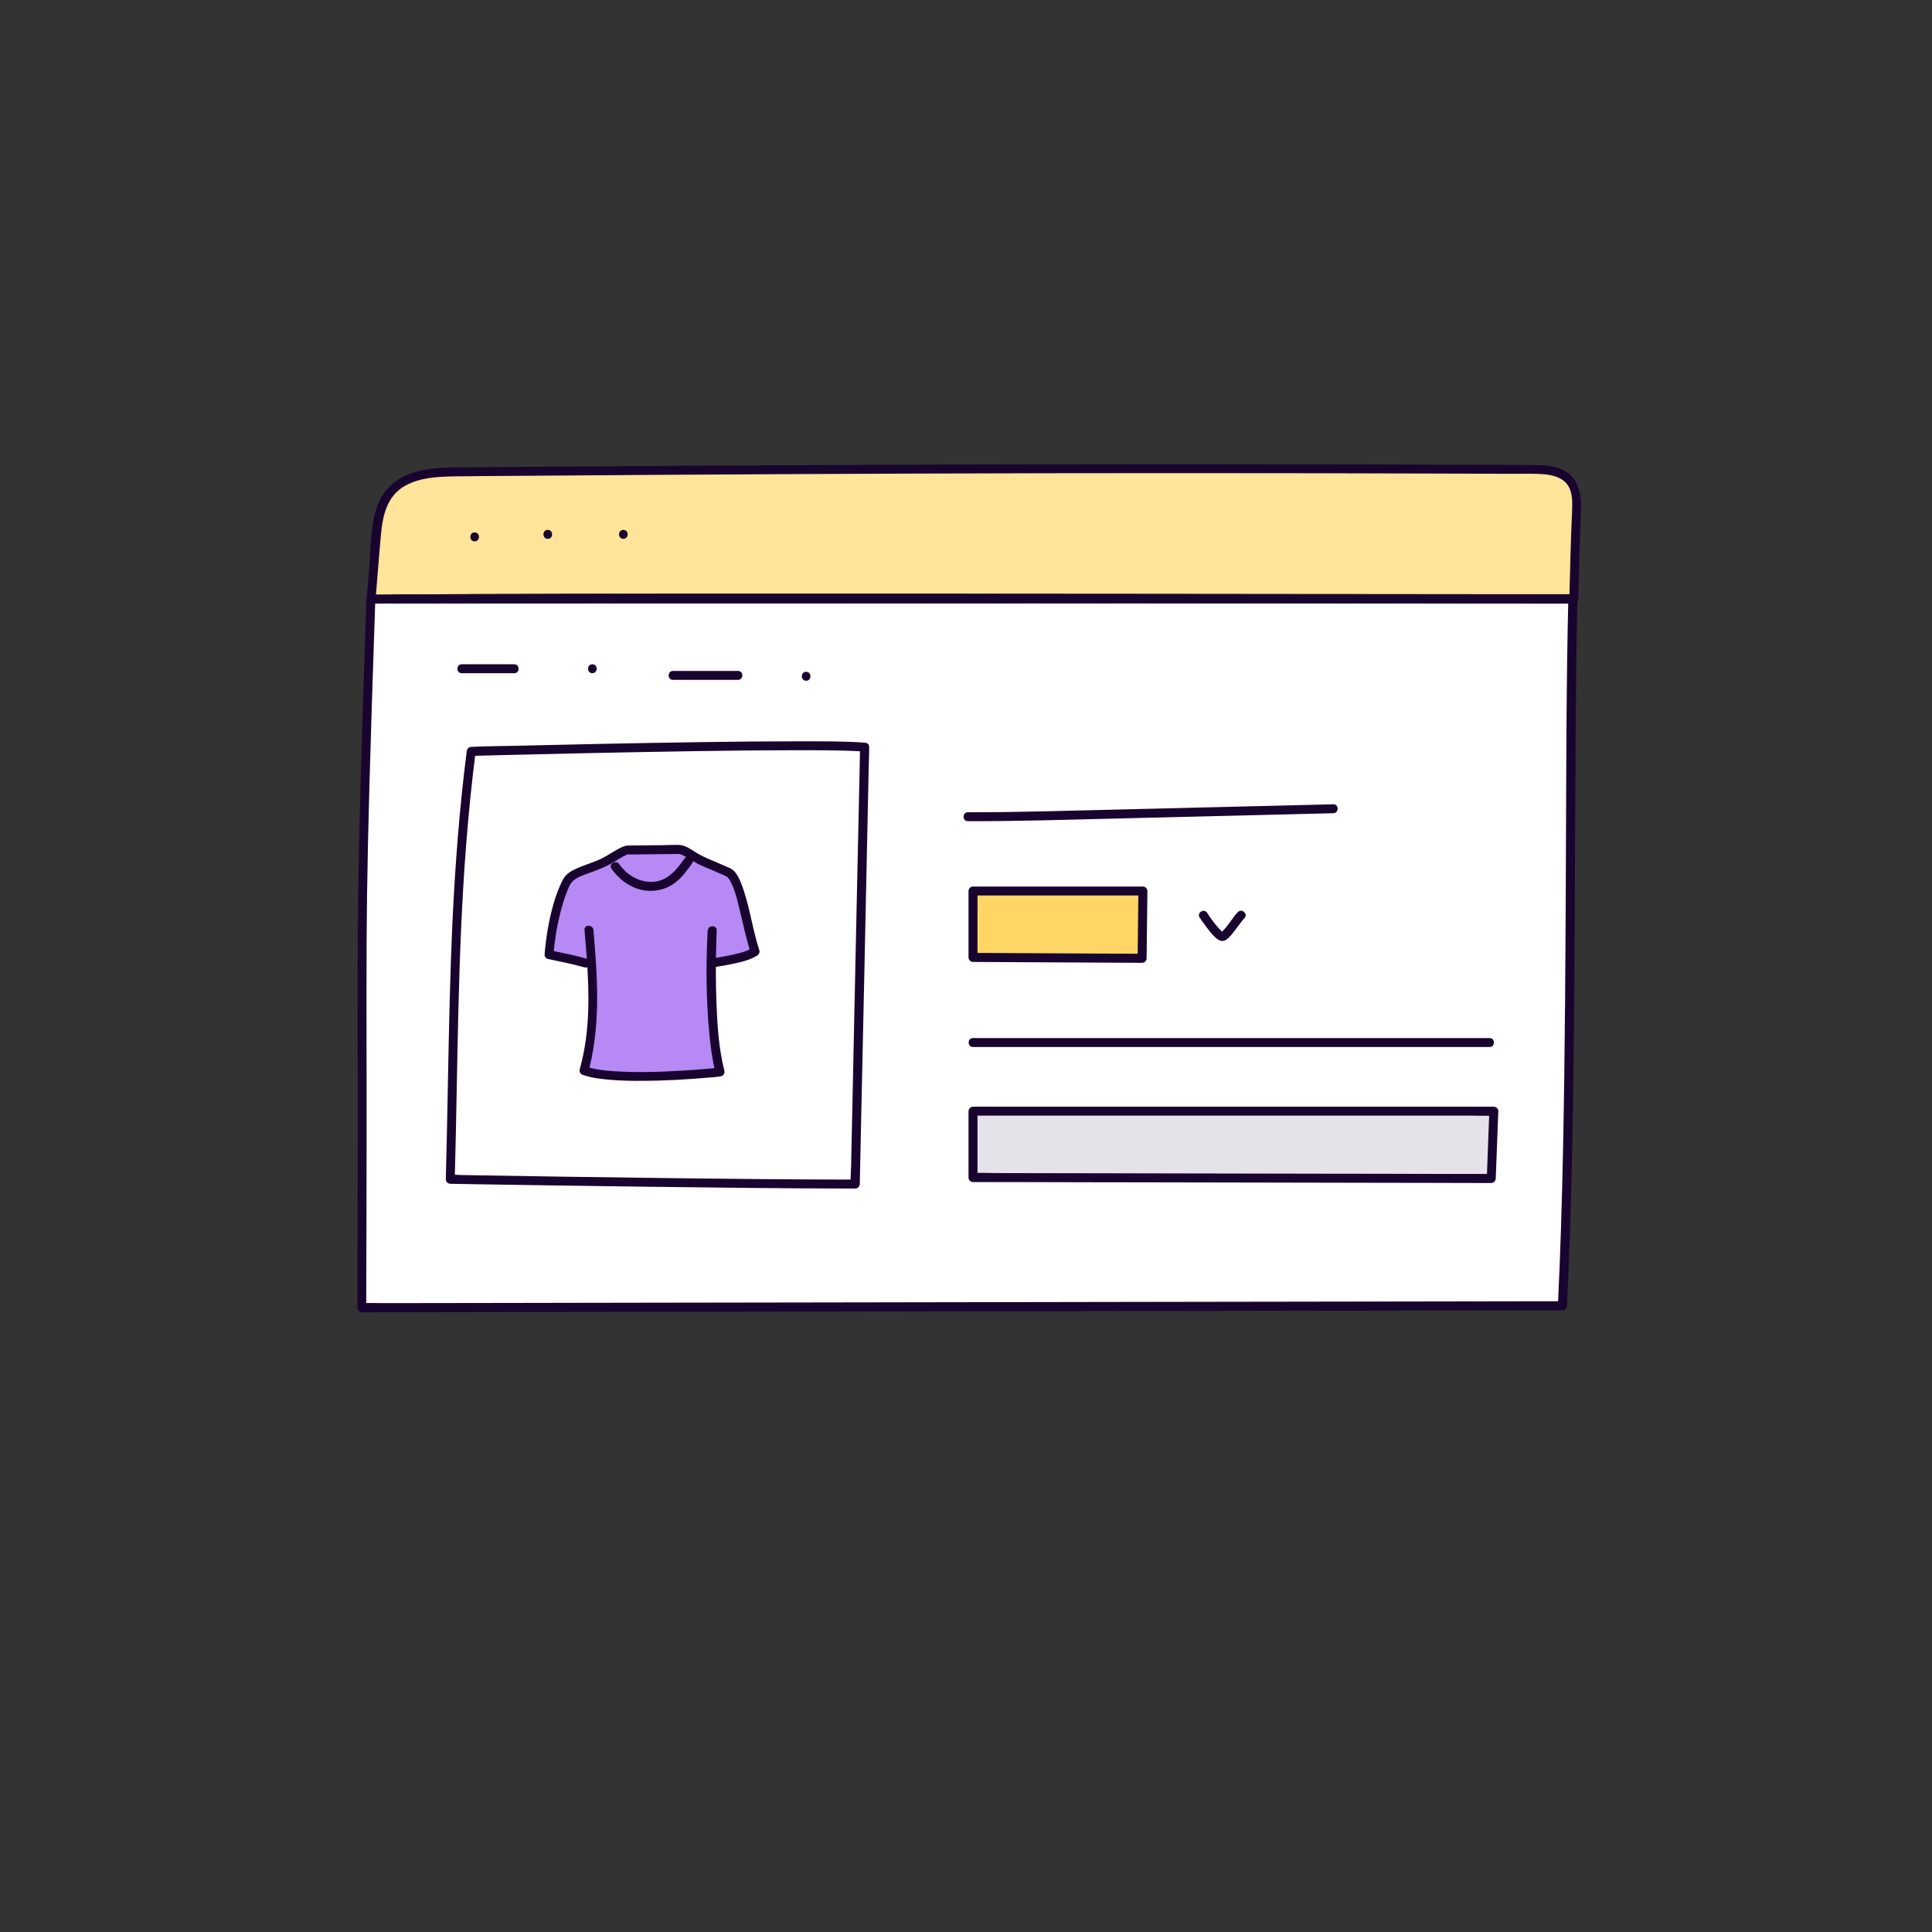 <?xml version="1.0" encoding="UTF-8"?>
<svg id="Layer_1" data-name="Layer 1" xmlns="http://www.w3.org/2000/svg" viewBox="0 0 400 400">
  <rect x="0" y="0" width="400" height="400" fill="#333333" stroke="none"/>
  <defs>
    <style>
      .cls-1 {
        fill: #e6e2e9;
      }

      .cls-2 {
        fill: #ffe499;
      }

      .cls-3 {
        fill: #fff;
      }

      .cls-4 {
        fill: #ffd666;
      }

      .cls-5 {
        fill: #b689f5;
      }

      .cls-6 {
        fill: #19042f;
      }

      .cls-7 {
        fill: #59d2cc;
      }
    </style>
  </defs>
  <g>
    <path class="cls-2" d="m326.4,106.04c-.2,4.75-.38,10.84-.55,17.95-36.71,0-215.73-.29-249.01.07.33-3.86.66-7.97,1.02-12.34.26-3.15.58-6.48,2.34-9.04,3.07-4.47,9.12-4.93,14.37-4.98,78.91-.65,143.96-.82,222.88-.5,2.89,0,6.25.26,7.92,2.75,1.15,1.71,1.12,3.98,1.03,6.09Z"/>
    <path class="cls-6" d="m325.47,106.04c-.26,5.98-.41,11.97-.55,17.95l.93-.93c-4.85,0-9.7,0-14.55,0-7.02,0-14.05-.01-21.07-.02-8.66,0-17.33-.02-25.99-.02-9.77,0-19.53-.02-29.3-.03-10.34,0-20.67-.02-31.01-.02s-20.74,0-31.11-.01-19.74,0-29.6,0c-8.83,0-17.66.01-26.49.02-7.29.01-14.58.02-21.87.05-5.14.02-10.28.04-15.42.08-.87,0-1.74.02-2.61.02l.93.93c.38-4.46.7-8.92,1.11-13.38.36-3.98,1.27-8.03,5.02-10.12,3-1.67,6.63-1.87,9.98-1.93,4.75-.08,9.51-.08,14.26-.12,18.46-.14,36.92-.26,55.38-.35s35.75-.15,53.63-.18c17.97-.03,35.95-.03,53.92,0,9.39.02,18.78.04,28.18.07,4.74.01,9.48.03,14.23.05,2.11,0,4.26-.09,6.37.11,1.68.17,3.51.63,4.59,2.02,1.25,1.61,1.11,3.87,1.04,5.8-.04,1.19,1.81,1.19,1.85,0,.14-3.65-.37-7.39-4.16-8.93-1.59-.65-3.35-.79-5.05-.83-2.37-.05-4.75-.02-7.12-.03-9.84-.04-19.69-.07-29.53-.09-18.86-.04-37.72-.05-56.58-.03s-37.08.07-55.62.16-38.32.21-57.47.35c-5,.04-9.99.08-14.99.12-3.72.03-7.56-.04-11.15,1.07-3.37,1.05-6.07,3.24-7.39,6.56-1.59,4.01-1.46,8.77-1.81,13.01-.18,2.22-.37,4.45-.55,6.67-.04.5.46.93.93.93,4.55-.05,9.09-.07,13.64-.09,6.79-.03,13.57-.04,20.36-.06,8.49-.02,16.98-.02,25.47-.03,9.66,0,19.32,0,28.98,0,10.3,0,20.59,0,30.89,0s20.79.01,31.18.02,19.92.02,29.87.02c8.99,0,17.97.02,26.96.03,7.51,0,15.02.01,22.53.02,5.43,0,10.85,0,16.28.01.95,0,1.9,0,2.85,0,.51,0,.91-.42.93-.93.14-5.98.29-11.97.55-17.95.05-1.19-1.8-1.19-1.85,0Z"/>
  </g>
  <g>
    <path class="cls-3" d="m325.63,124.06c-.88,36.29.07,100.65-2.16,146.28l-248.56.4c.35-87.68-.76-68.62,1.88-146.68,33.14-.36,212.3,0,248.85,0Z"/>
    <path class="cls-6" d="m324.7,124.06c-.42,17.55-.42,35.12-.49,52.67-.09,20.41-.18,40.83-.6,61.24-.22,10.79-.54,21.59-1.07,32.37l.93-.93c-2.22,0-4.44,0-6.67.01-6.05,0-12.09.02-18.14.03-8.9.01-17.81.03-26.71.04-10.86.02-21.72.03-32.58.05-11.94.02-23.87.04-35.81.06-12.05.02-24.09.04-36.14.06-11.19.02-22.39.04-33.58.05-9.46.02-18.92.03-28.38.05-6.83.01-13.65.02-20.48.03h-6.35c-1.09.01-2.24-.08-3.33.02-.13.01-.27,0-.41,0l.93.93c.05-13.56.08-27.11.08-40.67,0-8.45-.03-16.91-.02-25.36,0-6.38.02-12.77.11-19.15.1-7.35.27-14.7.47-22.05.31-11.28.68-22.56,1.06-33.84.06-1.87.13-3.75.19-5.62l-.93.93c4.53-.05,9.06-.07,13.59-.09,6.81-.03,13.61-.04,20.42-.05,8.48-.01,16.96-.02,25.45-.02,9.65,0,19.3,0,28.95,0,10.28,0,20.57.01,30.85.02s20.86.02,31.3.03,19.89.02,29.83.03c8.97.01,17.94.02,26.91.03,7.49,0,14.99.02,22.48.03,5.41,0,10.82.01,16.23.01.95,0,1.9,0,2.85,0,1.19,0,1.19-1.85,0-1.85-4.83,0-9.66,0-14.49,0-7.04,0-14.08-.02-21.13-.02-8.65-.01-17.3-.02-25.96-.03-9.76-.01-19.51-.02-29.27-.03-10.32-.01-20.65-.02-30.97-.03s-20.81-.02-31.22-.02c-9.85,0-19.71,0-29.56,0-8.82,0-17.63,0-26.45.02-7.27,0-14.55.02-21.82.04-5.12.02-10.25.03-15.37.08-.87,0-1.74.02-2.61.02-.51,0-.91.42-.93.93-.41,12.04-.81,24.09-1.15,36.13-.22,7.67-.41,15.35-.53,23.02-.1,6.34-.13,12.68-.14,19.02,0,8.04.01,16.08.02,24.11,0,12.69,0,25.38-.05,38.08,0,2.11-.01,4.21-.02,6.32,0,.5.43.93.93.93,2.22,0,4.44,0,6.67-.01,6.05,0,12.09-.02,18.14-.03,8.9-.01,17.81-.03,26.71-.04,10.86-.02,21.72-.03,32.58-.05,11.94-.02,23.87-.04,35.81-.06,12.05-.02,24.09-.04,36.14-.06,11.19-.02,22.39-.04,33.58-.05,9.46-.02,18.92-.03,28.38-.05,6.83-.01,13.65-.02,20.48-.03,3.22,0,6.46.05,9.68-.02.14,0,.27,0,.41,0,.52,0,.9-.42.93-.93.96-19.77,1.27-39.56,1.46-59.35.19-19.79.2-39.58.33-59.37.06-9.19.15-18.37.37-27.56.03-1.19-1.82-1.19-1.85,0Z"/>
  </g>
  <path class="cls-6" d="m98.27,112.08c1.19,0,1.19-1.85,0-1.85s-1.19,1.85,0,1.85h0Z"/>
  <path class="cls-6" d="m113.41,111.56c1.19,0,1.19-1.85,0-1.85s-1.19,1.85,0,1.85h0Z"/>
  <path class="cls-6" d="m129.06,111.56c1.19,0,1.19-1.85,0-1.85s-1.19,1.85,0,1.85h0Z"/>
  <g>
    <path class="cls-7" d="m325.63,123.99l-244.03.07c32.62-.36,208.05-.07,244.03-.07Z"/>
    <path class="cls-6" d="m325.63,123.06c-2.19,0-4.38,0-6.56,0h-17.7c-8.78,0-17.57.01-26.35.01-10.64,0-21.28,0-31.93,0h-35.21c-11.77.01-23.53.02-35.3.02-11.05,0-22.09,0-33.14.01-9.27,0-18.54,0-27.82,0h-20.14c-2.07,0-4.15,0-6.22,0-1.07,0-2.19-.09-3.26,0-.14.01-.28,0-.41,0v1.85c4.47-.05,8.93-.07,13.4-.09,6.63-.03,13.27-.04,19.9-.06,8.34-.02,16.68-.02,25.01-.03,9.49,0,18.98,0,28.46,0,10.06,0,20.12,0,30.19,0s20.41.01,30.62.02,19.55.02,29.33.02c8.78,0,17.56.02,26.34.03,7.34,0,14.68.01,22.02.02,5.31,0,10.62,0,15.93.01.95,0,1.89,0,2.84,0,1.19,0,1.19-1.85,0-1.85-4.76,0-9.53,0-14.29,0-6.86,0-13.73-.01-20.59-.02-8.51,0-17.01-.02-25.52-.02-9.59,0-19.18-.02-28.78-.03-10.1,0-20.2-.02-30.31-.02s-20.36,0-30.55-.01-19.37,0-29.06,0c-8.63,0-17.25.01-25.88.02-7.12.01-14.25.02-21.37.05-5.03.02-10.06.04-15.09.08-.87,0-1.74.02-2.6.03-1.19.01-1.2,1.85,0,1.85,2.19,0,4.38,0,6.56,0h17.7c8.78,0,17.57-.01,26.35-.01,10.64,0,21.28,0,31.93,0h35.21c11.77-.01,23.53-.02,35.3-.02h33.14c9.27-.01,18.54-.02,27.82-.02h20.14c3.16,0,6.32.05,9.48,0,.14,0,.28,0,.41,0,1.19,0,1.19-1.85,0-1.85Z"/>
  </g>
  <g>
    <path class="cls-7" d="m95.6,138.45c3.63,0,7.25,0,10.88,0"/>
    <path class="cls-6" d="m95.6,139.38c3.63,0,7.25,0,10.88,0,1.19,0,1.19-1.85,0-1.85-3.63,0-7.25,0-10.88,0-1.19,0-1.19,1.85,0,1.85h0Z"/>
  </g>
  <path class="cls-6" d="m122.64,139.38c1.19,0,1.19-1.85,0-1.85s-1.19,1.85,0,1.85h0Z"/>
  <g>
    <path class="cls-7" d="m139.33,139.83c4.49,0,8.98,0,13.47,0"/>
    <path class="cls-6" d="m139.33,140.76c4.49,0,8.98,0,13.47,0,1.19,0,1.19-1.85,0-1.85-4.49,0-8.98,0-13.47,0-1.19,0-1.19,1.85,0,1.85h0Z"/>
  </g>
  <path class="cls-6" d="m166.9,140.94c1.19,0,1.19-1.85,0-1.85s-1.19,1.85,0,1.85h0Z"/>
  <g>
    <path class="cls-7" d="m200.39,169.09c7.44.02,14.88-.16,22.31-.34,17.78-.43,35.56-.87,53.34-1.3"/>
    <path class="cls-6" d="m200.39,170.02c9.81.02,19.61-.28,29.42-.52s19.69-.48,29.54-.72c5.57-.14,11.13-.27,16.7-.41,1.19-.03,1.2-1.88,0-1.85-9.85.24-19.69.48-29.54.72s-19.67.49-29.51.72c-5.54.13-11.07.22-16.61.21-1.19,0-1.19,1.85,0,1.85h0Z"/>
  </g>
  <g>
    <path class="cls-4" d="m201.44,184.49v13.74l35.01.19.17-13.93h-35.18Z"/>
    <path class="cls-6" d="m200.52,184.49v13.74c0,.5.42.92.93.93,3.95.02,7.91.04,11.86.06,6.27.03,12.55.07,18.82.1,1.44,0,2.89.02,4.33.02.51,0,.92-.43.93-.93.05-4.07.1-8.14.15-12.2,0-.58.01-1.15.02-1.73,0-.5-.43-.93-.93-.93h-35.18c-1.19,0-1.19,1.85,0,1.85h35.18l-.93-.93c-.05,4.07-.1,8.14-.15,12.2,0,.58-.01,1.15-.02,1.73l.93-.93c-3.95-.02-7.91-.04-11.86-.06-6.27-.03-12.55-.07-18.82-.1-1.44,0-2.89-.02-4.33-.02l.93.93v-13.74c0-1.19-1.85-1.19-1.85,0Z"/>
  </g>
  <path class="cls-6" d="m248.37,189.93c.35.6.78,1.16,1.19,1.72.62.83,1.25,1.69,2.02,2.4.65.6,1.48,1.09,2.31.5s1.44-1.48,2.04-2.27c.36-.47.71-.94,1.07-1.41.03-.04.06-.08.09-.12-.14.18,0,0,.02-.03.06-.08.13-.16.19-.24.1-.12.21-.25.32-.36.87-.82-.44-2.13-1.31-1.31-.57.54-1.01,1.24-1.48,1.87-.14.19-.28.37-.42.56-.02.03-.14.18-.04.06-.04.05-.07.09-.11.14-.08.1-.16.2-.24.31-.28.35-.56.7-.88,1.01-.11.11-.22.21-.34.31.13-.11.12-.06,0-.02-.13.04.14-.05.13-.05-.1.03-.12,0,.14-.01-.12,0,.28.06.08,0,.15.05.16.09.03,0-.06-.04-.11-.08-.17-.11.23.16-.03-.03-.09-.08-.31-.29-.6-.6-.87-.93-.15-.17-.29-.35-.43-.52-.04-.04-.07-.09-.11-.13-.17-.22.06.08-.04-.05-.08-.1-.15-.2-.23-.3-.45-.6-.91-1.2-1.29-1.85-.61-1.03-2.21-.09-1.6.94h0Z"/>
  <g>
    <path class="cls-7" d="m201.44,215.84c35.66,0,71.32,0,106.97,0"/>
    <path class="cls-6" d="m201.44,216.77c13.91,0,27.83,0,41.74,0,13.91,0,27.83,0,41.74,0h23.49c1.19,0,1.19-1.85,0-1.85-13.91,0-27.83,0-41.74,0-13.91,0-27.83,0-41.74,0h-23.49c-1.19,0-1.19,1.85,0,1.85h0Z"/>
  </g>
  <g>
    <path class="cls-1" d="m201.44,230.07v13.74l107.29.19.53-13.93h-107.82Z"/>
    <path class="cls-6" d="m200.52,230.07v13.74c0,.5.42.93.93.93.96,0,1.92,0,2.88,0h7.8c3.84.02,7.68.03,11.52.03l14.11.02,15.46.03,15.55.03,14.5.03c4.1,0,8.2.01,12.3.02,2.94,0,5.87.01,8.81.02,1.4,0,2.79.04,4.19,0,.06,0,.12,0,.18,0,.51,0,.91-.43.93-.93.15-4.07.31-8.14.46-12.2.02-.58.04-1.15.07-1.73.02-.5-.44-.93-.93-.93h-103.44c-1.4,0-2.8-.03-4.19,0-.06,0-.12,0-.18,0-1.19,0-1.19,1.85,0,1.85h103.44c1.39,0,2.81.08,4.19,0,.06,0,.12,0,.18,0l-.93-.93c-.15,4.07-.31,8.14-.46,12.2-.02.58-.04,1.15-.07,1.73l.93-.93c-.96,0-1.92,0-2.88,0h-7.8c-3.84-.02-7.68-.03-11.52-.03l-14.11-.02-15.46-.03-15.55-.03-14.5-.03c-4.1,0-8.2-.01-12.3-.02-2.94,0-5.87-.01-8.81-.02-1.39,0-2.81-.1-4.19,0-.06,0-.12,0-.18,0l.93.93v-13.74c0-1.19-1.85-1.19-1.85,0Z"/>
  </g>
  <g>
    <path class="cls-3" d="m179,154.68l-1.95,90.47c-28,0-83.84-.98-83.84-.98.84-30.55.44-58.3,4.33-88.6,0,0,68.58-1.85,81.47-.89Z"/>
    <path class="cls-6" d="m178.07,154.68c-.02.81-.03,1.61-.05,2.42l-.14,6.58-.21,9.73c-.09,3.96-.17,7.92-.26,11.87-.09,4.34-.19,8.67-.28,13.01-.09,4.38-.19,8.75-.28,13.13-.09,4.08-.18,8.16-.26,12.25-.07,3.45-.15,6.9-.22,10.35-.05,2.48-.11,4.96-.16,7.45-.03,1.17-.14,2.37-.08,3.53,0,.05,0,.1,0,.15l.93-.93c-6.32,0-12.64-.04-18.96-.1-7.2-.06-14.39-.14-21.59-.23s-13.66-.18-20.49-.28c-5.21-.08-10.43-.16-15.64-.25-1.6-.03-3.21-.05-4.81-.08-.74-.01-1.52-.11-2.26-.04-.03,0-.06,0-.09,0l.93.93c.32-11.61.46-23.22.75-34.83.28-11.4.71-22.81,1.59-34.18.51-6.55,1.16-13.08,1.99-19.59l-.93.93c2.31-.06,4.62-.12,6.93-.18,5.69-.14,11.38-.27,17.07-.39,7.22-.15,14.44-.29,21.66-.4s13.75-.19,20.63-.2c4.71,0,9.44-.04,14.15.21.35.02.69.04,1.04.07,1.19.09,1.18-1.77,0-1.85-4.32-.32-8.68-.27-13.01-.28-6.73,0-13.47.06-20.2.16-7.28.1-14.56.23-21.83.38-5.95.12-11.91.26-17.86.4-2.81.07-5.64.06-8.45.21-.04,0-.08,0-.12,0-.55.01-.86.42-.93.93-1.47,11.5-2.37,23.07-2.92,34.65-.54,11.4-.76,22.82-.98,34.23-.13,6.57-.25,13.15-.43,19.72-.01.51.44.92.93.93,1.92.03,3.84.07,5.76.1,4.93.08,9.86.16,14.8.23,6.7.1,13.4.2,20.1.28,7.22.09,14.44.18,21.66.25,6.49.06,12.99.11,19.48.12.68,0,1.37,0,2.05,0,.51,0,.92-.42.93-.93.02-.81.03-1.61.05-2.42.05-2.19.09-4.39.14-6.58.07-3.24.14-6.49.21-9.73.09-3.96.17-7.92.26-11.87.09-4.34.19-8.67.28-13.01.09-4.38.19-8.75.28-13.13.09-4.08.18-8.16.26-12.25.07-3.45.15-6.9.22-10.35.05-2.48.11-4.96.16-7.45.03-1.18.09-2.36.08-3.53,0-.05,0-.1,0-.15.03-1.19-1.83-1.19-1.85,0Z"/>
  </g>
  <g>
    <g>
      <path class="cls-5" d="m121.25,199.38c-1.89-.54-7.59-1.74-7.59-1.74.35-4.52,1.56-11.18,3.76-15.22.89-1.63,3.94-2.31,7.05-3.6,1.92-.79,3.87-2.43,5.3-2.83l10.9-.12c1.33.13,2.92,1.68,5.15,2.6,1.81.74,4.3,1.84,5,2.15.43.19.71.62.98,1,1.66,2.34,3.18,11.36,4.53,15.39-2.26,1.46-8.43,2.28-8.43,2.28"/>
      <path class="cls-6" d="m121.5,198.49c-2.49-.7-5.05-1.21-7.59-1.74l.68.89c.22-2.83.68-5.65,1.36-8.41.34-1.37.73-2.72,1.23-4.04.38-1,.77-2.31,1.66-2.98,1.11-.84,2.57-1.25,3.85-1.72,1.56-.57,3.04-1.19,4.46-2.05.63-.38,1.24-.78,1.89-1.13.22-.12.49-.2.7-.33.3-.19-.07-.04.1-.06.39-.05.82,0,1.21-.01l9.36-.11c.5,0,.92.23,1.36.48,1.32.75,2.55,1.57,3.96,2.15,1.28.53,2.55,1.08,3.82,1.64.33.15.75.27,1.03.51.33.28.57.74.76,1.12,1.06,2.09,1.55,4.67,2.11,6.98.62,2.53,1.15,5.11,1.97,7.58l.43-1.05c-1.42.89-3.22,1.25-4.84,1.59-.76.16-1.53.3-2.29.43-.24.04-.48.08-.72.11-.17.02-.51.07-.1.02-.5.07-.92.38-.93.93,0,.45.43.99.93.93,1.21-.16,2.42-.37,3.61-.62,1.78-.38,3.72-.8,5.28-1.78.33-.21.56-.65.43-1.05-1.52-4.59-2.02-9.5-3.82-14-.38-.94-.85-1.95-1.63-2.62-.37-.32-.83-.49-1.27-.68-.69-.31-1.39-.61-2.09-.91-1.41-.61-2.83-1.15-4.15-1.95-1.08-.65-2.27-1.61-3.59-1.67-1.06-.05-2.14.02-3.2.04l-5.68.06-1.72.02c-.77,0-1.46.37-2.13.74-1.46.81-2.8,1.77-4.36,2.39s-3.06,1.07-4.52,1.77c-.68.32-1.37.72-1.89,1.27-.48.51-.77,1.14-1.06,1.77-.68,1.48-1.21,3.03-1.64,4.6-.9,3.27-1.45,6.66-1.72,10.05-.03.38.31.81.68.89,2.53.54,5.09,1.04,7.59,1.74,1.15.32,1.64-1.46.49-1.79h0Z"/>
    </g>
    <g>
      <path class="cls-5" d="m147.44,192.69s-.98,19.15,1.61,29.25c-.6.13-21.19,2.21-28.16-.27,2.56-9.42,1.92-18.32,1.02-29.11"/>
      <path class="cls-6" d="m146.51,192.69c-.37,7.22-.33,14.55.39,21.74.26,2.6.61,5.22,1.26,7.76l.65-1.14c-.25.05.28-.03,0,0-.17.02-.35.04-.52.06-.56.06-1.12.11-1.69.16-1.83.16-3.65.3-5.48.4-4.64.27-9.32.43-13.96.11-2.02-.14-4.08-.34-6-1.01l.65,1.14c1.97-7.31,2.06-14.86,1.59-22.37-.15-2.33-.34-4.66-.53-6.99-.1-1.18-1.95-1.19-1.85,0,.63,7.53,1.3,15.17.27,22.69-.29,2.08-.71,4.14-1.26,6.17-.14.51.17.97.65,1.14,1.77.62,3.69.84,5.55,1,2.34.21,4.7.25,7.05.23,4.32-.03,8.63-.27,12.93-.64,1.02-.09,2.1-.12,3.11-.33.5-.1.76-.68.65-1.14-1.16-4.59-1.46-9.4-1.64-14.12-.16-4.13-.15-8.28-.03-12.41.02-.83.05-1.65.09-2.48.06-1.19-1.79-1.19-1.85,0h0Z"/>
    </g>
  </g>
  <path class="cls-6" d="m126.61,179.87c1.96,2.78,5.09,4.77,8.59,4.56,1.77-.1,3.4-.73,4.78-1.84s2.35-2.5,3.34-3.89c.69-.97-.91-1.9-1.6-.94-1.63,2.29-3.48,4.64-6.52,4.81-2.82.16-5.39-1.38-6.99-3.65-.68-.97-2.29-.04-1.6.94h0Z"/>
</svg>